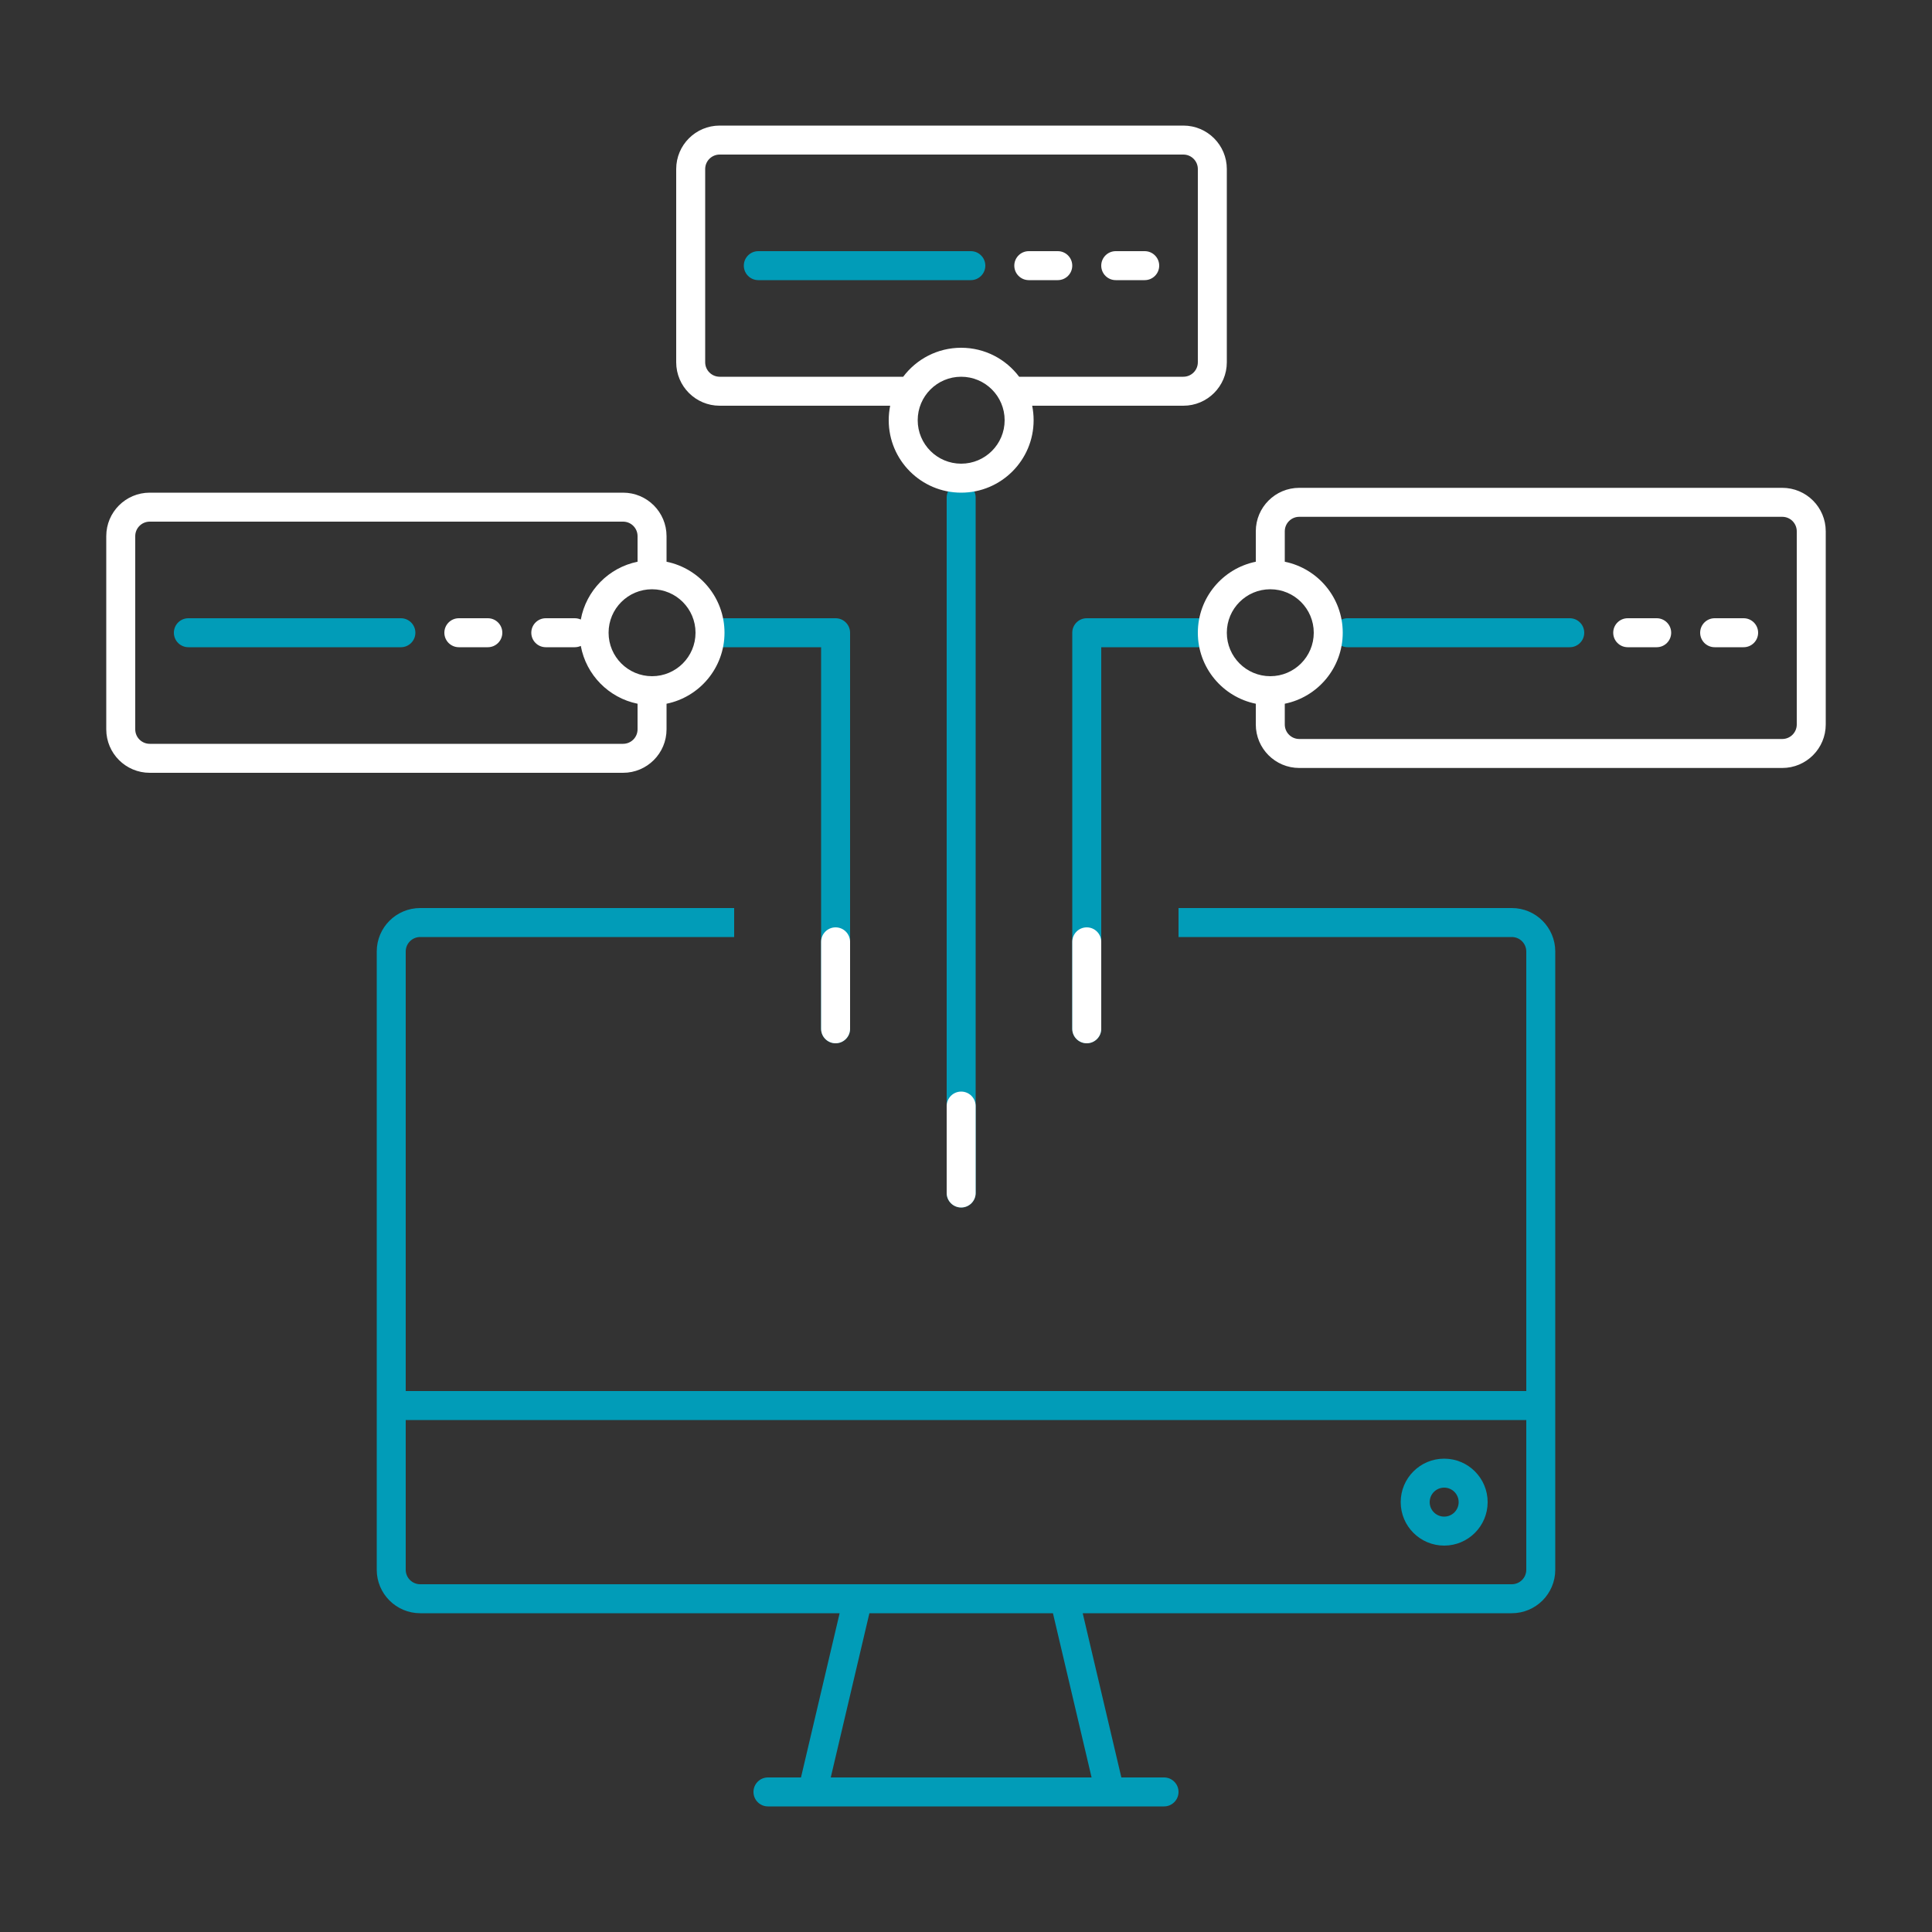 <svg width="200" height="200" viewBox="0 0 200 200" fill="none" xmlns="http://www.w3.org/2000/svg">
<rect x="0" y="0" width="200" height="200" fill="#333333" stroke="none"/>
<path fill-rule="evenodd" clip-rule="evenodd" d="M102 27.5C102 26.672 101.328 26 100.5 26L78.5 26C77.672 26 77 26.672 77 27.5C77 28.328 77.672 29 78.5 29L100.5 29C101.328 29 102 28.328 102 27.5ZM98 51.5C98 50.672 98.672 50 99.5 50C100.328 50 101 50.672 101 51.5V114.5V122.5V123.5C101 124.328 100.328 125 99.5 125C98.672 125 98 124.328 98 123.5V122.5V114.5V51.5ZM86.5 64C87.328 64 88 64.672 88 65.5V106.5C88 107.328 87.328 108 86.5 108C85.672 108 85 107.328 85 106.5V67H74.5C73.672 67 73 66.328 73 65.5C73 64.672 73.672 64 74.5 64H86.5ZM42 98.5C42 97.672 42.672 97 43.5 97H76V94H43.5C41.015 94 39 96.015 39 98.5V162.5C39 164.985 41.015 167 43.5 167H86.918L82.918 184H79.5C78.672 184 78 184.672 78 185.5C78 186.328 78.672 187 79.5 187H82.212H116.788H120.5C121.328 187 122 186.328 122 185.5C122 184.672 121.328 184 120.5 184H116.082L112.082 167H156.5C158.985 167 161 164.985 161 162.5V98.5C161 96.015 158.985 94 156.5 94H122V97H156.5C157.328 97 158 97.672 158 98.5V144H42V98.5ZM42 147V162.5C42 163.328 42.672 164 43.5 164H87.624H111.376H156.5C157.328 164 158 163.328 158 162.5V147H42ZM113 184H86L90 167H109L113 184ZM112.5 64C111.672 64 111 64.672 111 65.5V106.5C111 107.328 111.672 108 112.5 108C113.328 108 114 107.328 114 106.5V67H124.5C125.328 67 126 66.328 126 65.5C126 64.672 125.328 64 124.5 64H112.5ZM148 155.5C148 154.672 148.672 154 149.5 154C150.328 154 151 154.672 151 155.5C151 156.328 150.328 157 149.5 157C148.672 157 148 156.328 148 155.5ZM149.5 160C151.985 160 154 157.985 154 155.5C154 153.015 151.985 151 149.5 151C147.015 151 145 153.015 145 155.5C145 157.985 147.015 160 149.5 160ZM41.5 64C42.328 64 43 64.672 43 65.5C43 66.328 42.328 67 41.5 67H19.5C18.672 67 18 66.328 18 65.5C18 64.672 18.672 64 19.5 64H41.5ZM164 65.5C164 64.672 163.328 64 162.5 64H139.5C138.672 64 138 64.672 138 65.5C138 66.328 138.672 67 139.5 67H162.5C163.328 67 164 66.328 164 65.5Z" fill="#019CB8"/>
<path fill-rule="evenodd" clip-rule="evenodd" d="M70 17.5C70 15.015 72.015 13 74.5 13H122.5C124.985 13 127 15.015 127 17.5V37.5C127 39.985 124.985 42 122.5 42H106.85C106.948 42.485 107 42.986 107 43.5C107 47.642 103.642 51 99.5 51C95.358 51 92 47.642 92 43.5C92 42.986 92.052 42.485 92.15 42H74.5C72.015 42 70 39.985 70 37.5V17.5ZM122.5 39H105.501C104.132 37.178 101.954 36 99.5 36C97.046 36 94.868 37.178 93.499 39H74.5C73.672 39 73 38.328 73 37.5V17.5C73 16.672 73.672 16 74.5 16H122.5C123.328 16 124 16.672 124 17.5V37.5C124 38.328 123.328 39 122.5 39ZM11 55.5C11 53.015 13.015 51 15.5 51H64.5C66.985 51 69 53.015 69 55.5V58.15C72.423 58.845 75 61.872 75 65.5C75 69.128 72.423 72.155 69 72.85V75.5C69 77.985 66.985 80 64.5 80H15.5C13.015 80 11 77.985 11 75.5V55.5ZM66 72.85C63.016 72.244 60.676 69.867 60.124 66.865C59.934 66.951 59.723 67 59.5 67H56.5C55.672 67 55 66.328 55 65.5C55 64.672 55.672 64 56.5 64H59.5C59.723 64 59.934 64.049 60.124 64.135C60.676 61.133 63.016 58.756 66 58.15V55.5C66 54.672 65.328 54 64.5 54H15.5C14.672 54 14 54.672 14 55.5V75.5C14 76.328 14.672 77 15.5 77H64.5C65.328 77 66 76.328 66 75.5V72.85ZM134.5 50.5C132.015 50.5 130 52.515 130 55V58.15C126.577 58.845 124 61.872 124 65.5C124 69.128 126.577 72.155 130 72.85V75C130 77.485 132.015 79.5 134.5 79.5H184.5C186.985 79.5 189 77.485 189 75V55C189 52.515 186.985 50.5 184.5 50.5H134.5ZM139 65.5C139 61.872 136.423 58.845 133 58.15V55C133 54.172 133.672 53.5 134.5 53.5H184.5C185.328 53.5 186 54.172 186 55V75C186 75.828 185.328 76.5 184.5 76.5H134.5C133.672 76.5 133 75.828 133 75V72.85C136.423 72.155 139 69.128 139 65.5ZM99.5 48C101.985 48 104 45.985 104 43.5C104 41.015 101.985 39 99.5 39C97.015 39 95 41.015 95 43.5C95 45.985 97.015 48 99.5 48ZM72 65.5C72 67.985 69.985 70 67.5 70C65.015 70 63 67.985 63 65.5C63 63.015 65.015 61 67.5 61C69.985 61 72 63.015 72 65.5ZM131.5 70C133.985 70 136 67.985 136 65.5C136 63.015 133.985 61 131.5 61C129.015 61 127 63.015 127 65.5C127 67.985 129.015 70 131.5 70ZM99.5 113C98.672 113 98 113.672 98 114.5V123.5C98 124.328 98.672 125 99.5 125C100.328 125 101 124.328 101 123.5V114.5C101 113.672 100.328 113 99.5 113ZM85 97.5C85 96.672 85.672 96 86.5 96C87.328 96 88 96.672 88 97.5V106.5C88 107.328 87.328 108 86.5 108C85.672 108 85 107.328 85 106.5V97.5ZM112.5 96C111.672 96 111 96.672 111 97.5V106.5C111 107.328 111.672 108 112.5 108C113.328 108 114 107.328 114 106.5V97.5C114 96.672 113.328 96 112.5 96ZM118.5 26C119.328 26 120 26.672 120 27.5C120 28.328 119.328 29 118.5 29H115.5C114.672 29 114 28.328 114 27.5C114 26.672 114.672 26 115.5 26H118.5ZM111 27.5C111 26.672 110.328 26 109.5 26H106.5C105.672 26 105 26.672 105 27.5C105 28.328 105.672 29 106.5 29H109.5C110.328 29 111 28.328 111 27.5ZM52 65.5C52 64.672 51.328 64 50.5 64H47.5C46.672 64 46 64.672 46 65.5C46 66.328 46.672 67 47.5 67H50.5C51.328 67 52 66.328 52 65.5ZM171.5 64C172.328 64 173 64.672 173 65.5C173 66.328 172.328 67 171.5 67H168.5C167.672 67 167 66.328 167 65.5C167 64.672 167.672 64 168.5 64H171.5ZM182 65.5C182 64.672 181.328 64 180.5 64H177.5C176.672 64 176 64.672 176 65.5C176 66.328 176.672 67 177.5 67H180.5C181.328 67 182 66.328 182 65.5Z" fill="white"/>
</svg>

